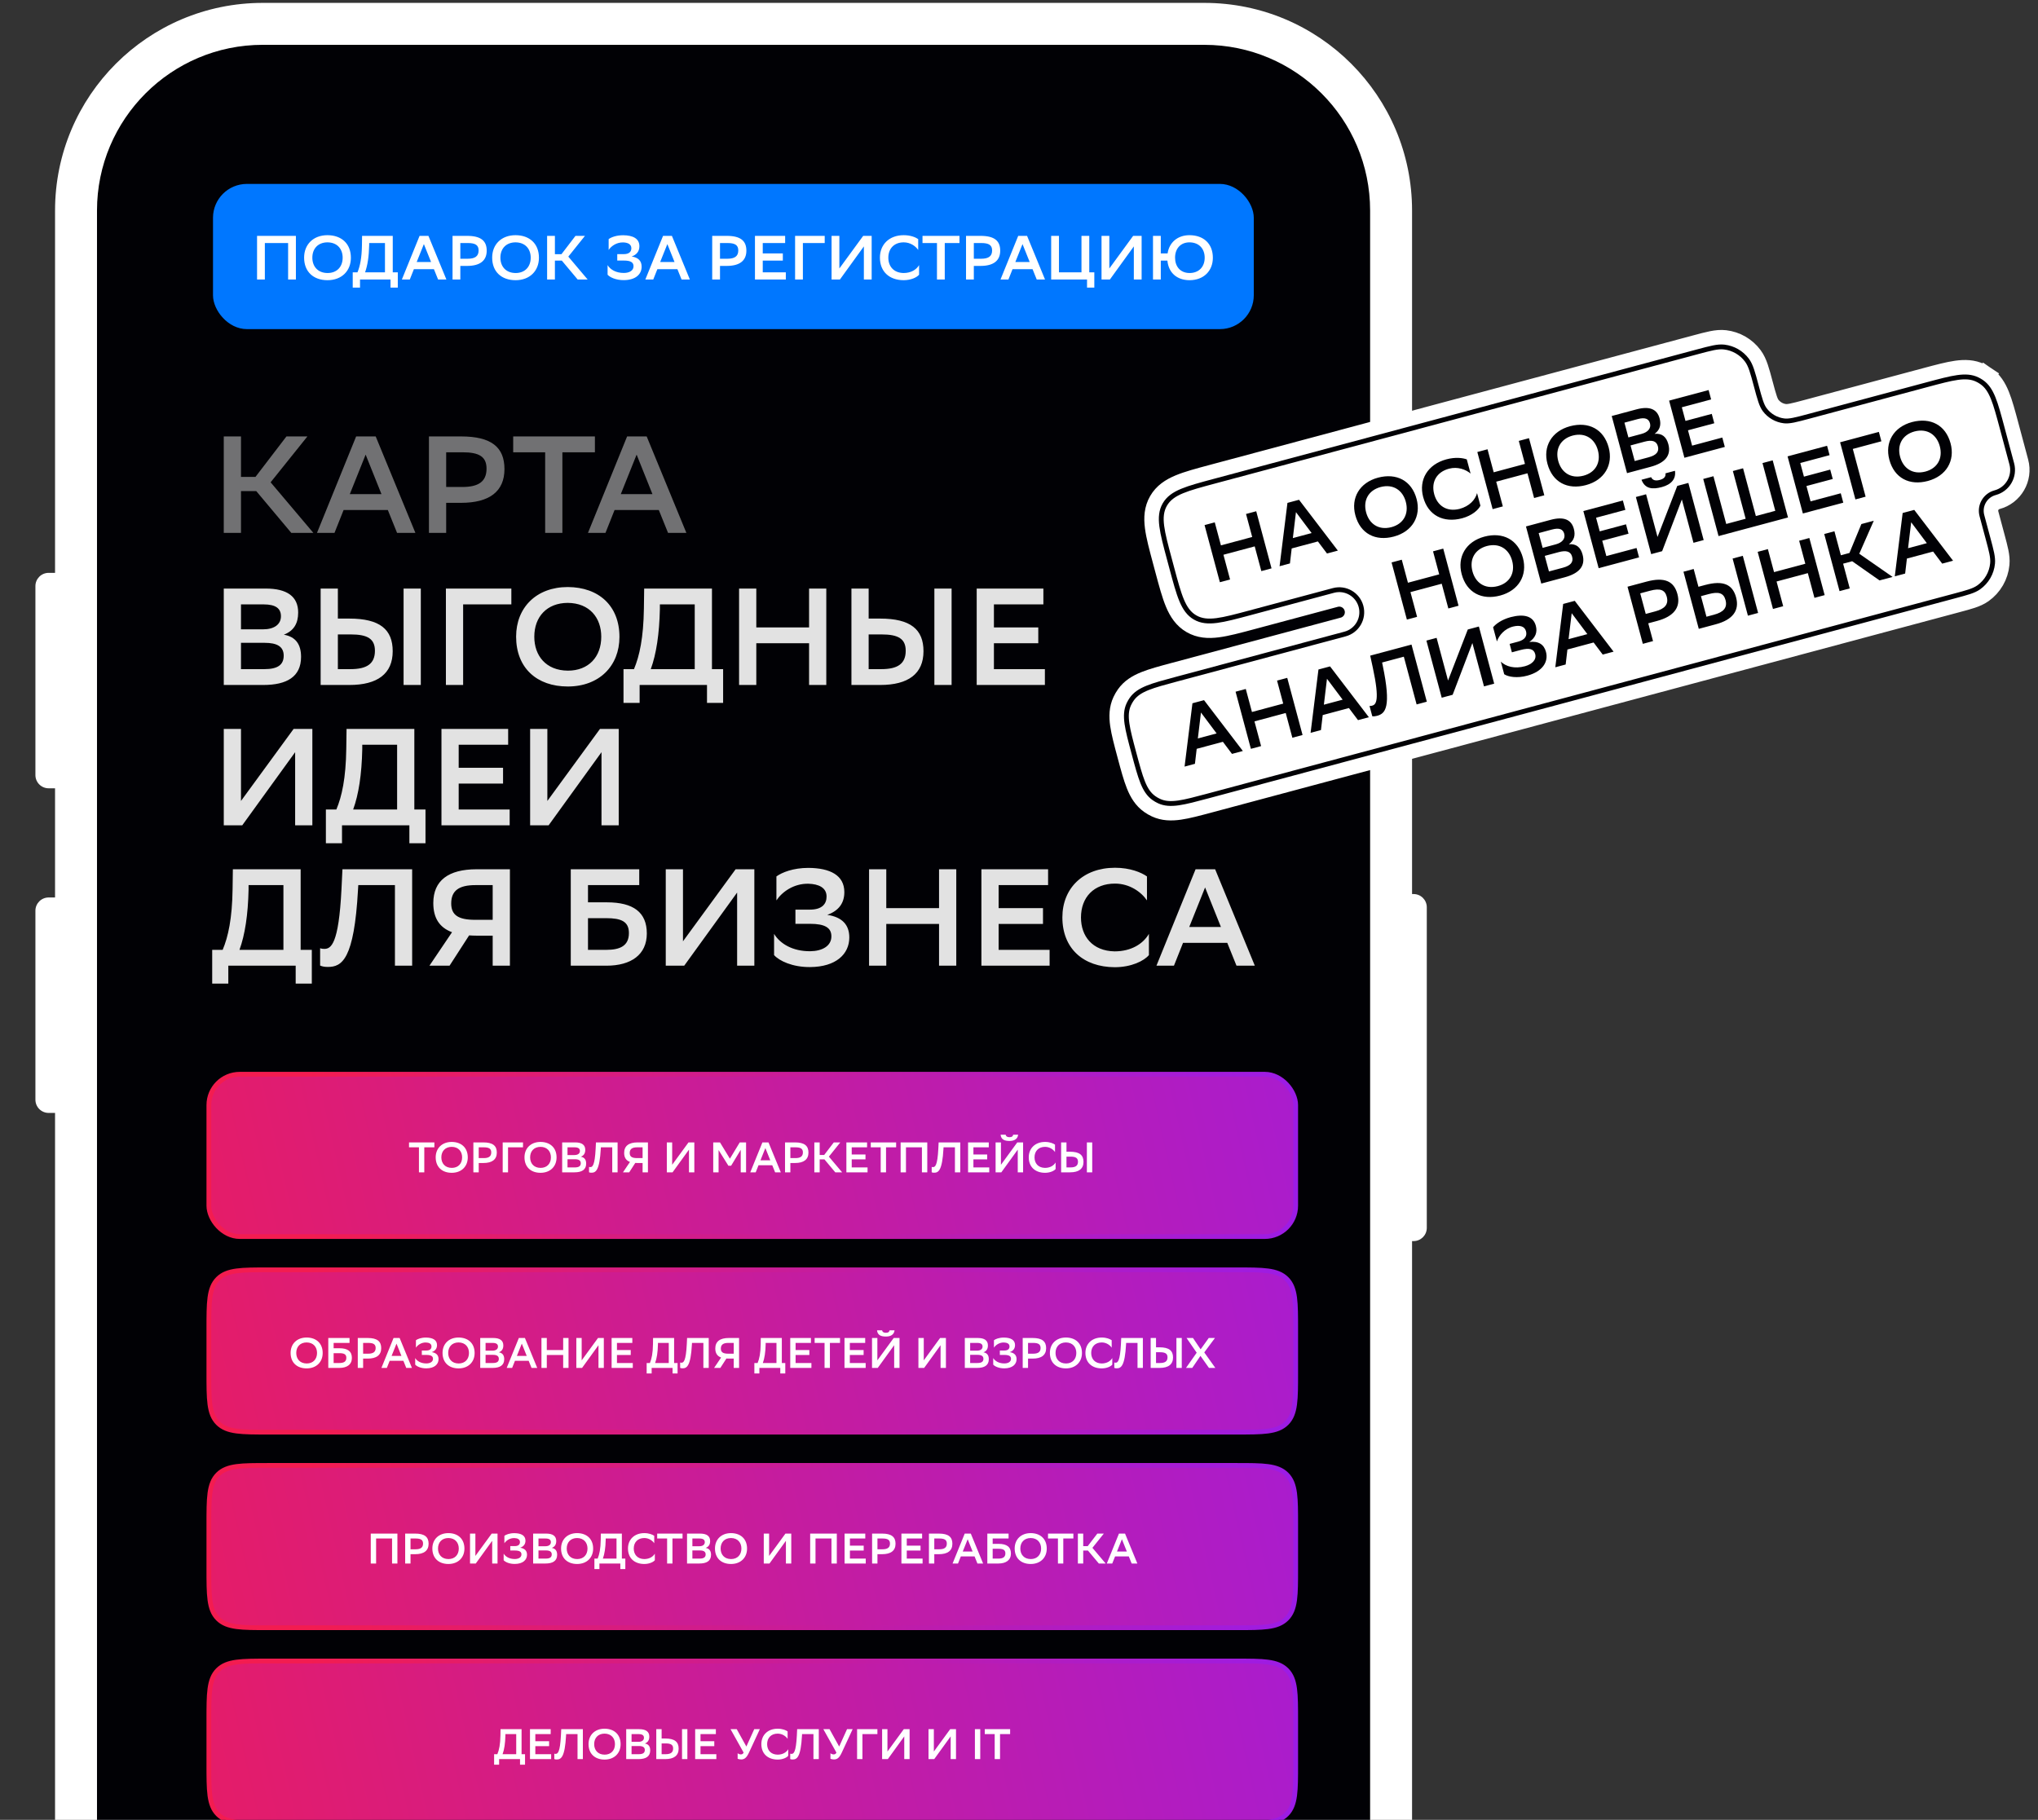 <?xml version="1.0" encoding="UTF-8"?> <svg xmlns="http://www.w3.org/2000/svg" width="421" height="376" viewBox="0 0 421 376" fill="none"><rect x="0" y="0" width="421" height="376" fill="#333333" stroke="none"/><g clip-path="url(#clip0_3129_55408)"><path d="M292.01 184.722H291.697V43.504C291.697 19.806 272.487 0.596 248.791 0.596L54.278 0.596C30.582 0.596 11.372 19.806 11.372 43.504L11.372 118.359H10.046C8.54 118.359 7.316 119.58 7.316 121.088L7.316 160.145C7.316 161.651 8.537 162.874 10.046 162.874H11.372L11.372 185.431H10.046C8.54 185.431 7.316 186.652 7.316 188.16L7.316 227.217C7.316 228.723 8.537 229.946 10.046 229.946H11.372L11.372 532.505C11.372 556.203 30.582 575.413 54.278 575.413H248.791C272.489 575.413 291.697 556.203 291.697 532.505L291.697 256.425H292.01C293.516 256.425 294.739 255.204 294.739 253.696V187.452C294.739 185.943 293.519 184.722 292.01 184.722Z" fill="white"></path><g clip-path="url(#clip1_3129_55408)"><path d="M54.278 9.263L248.791 9.263C267.69 9.263 283.032 24.605 283.032 43.504L283.032 532.505C283.032 551.402 267.69 566.746 248.791 566.746H54.278C35.379 566.746 20.037 551.404 20.037 532.505L20.037 43.502C20.037 24.605 35.379 9.261 54.278 9.261V9.263Z" fill="#010105"></path></g><path d="M54.393 141.526H46.225V121.603H54.877C59.317 121.603 61.594 123.253 61.594 126.555C61.594 128.832 60.683 130.34 58.634 131.137C61.081 131.564 62.191 133.129 62.191 135.719C62.191 139.846 59.231 141.526 54.393 141.526ZM49.782 138.252H54.621C57.353 138.252 58.605 137.37 58.605 135.463C58.605 133.556 57.182 132.816 54.678 132.816H49.782V138.252ZM49.782 130.027H54.365C56.613 130.027 58.036 129.031 58.036 127.323C58.036 125.73 56.983 124.876 54.45 124.876H49.782V130.027ZM69.794 121.603V127.807H72.156C78.475 127.807 81.122 130.056 81.122 134.553C81.122 139.192 77.991 141.526 72.185 141.526H66.237V121.603H69.794ZM83.37 141.526V121.603H86.928V141.526H83.37ZM72.47 131.08H69.794V138.252H72.413C75.743 138.252 77.45 137.171 77.45 134.467C77.45 132.019 75.97 131.08 72.47 131.08ZM105.632 121.603V124.876H95.671V141.526H92.113V121.603H105.632ZM106.616 131.536C106.616 125.53 110.8 121.29 117.289 121.29C123.693 121.318 127.962 125.16 127.962 131.593C127.962 137.598 123.778 141.839 117.289 141.839C110.885 141.839 106.616 137.996 106.616 131.536ZM110.373 131.564C110.373 135.463 112.764 138.537 117.317 138.566C121.558 138.566 124.205 135.748 124.205 131.564C124.205 127.665 121.814 124.591 117.26 124.563C112.991 124.591 110.373 127.409 110.373 131.564ZM128.801 138.252H130.964C132.102 135.549 132.928 131.792 133.013 125.73L133.07 121.603H147.073V138.252H149.378V145.225H146.048V141.526H132.131V145.225H128.801V138.252ZM136.315 125.815C136.201 131.023 135.575 135.122 134.436 138.252H143.515V124.876H136.315V125.815ZM167.135 141.526V132.902H156.234V141.526H152.676V121.603H156.234V129.629H167.135V121.603H170.692V141.526H167.135ZM179.442 121.603V127.807H181.804C188.123 127.807 190.77 130.056 190.77 134.553C190.77 139.192 187.639 141.526 181.833 141.526H175.885V121.603H179.442ZM193.018 141.526V121.603H196.576V141.526H193.018ZM182.118 131.08H179.442V138.252H182.061C185.391 138.252 187.098 137.171 187.098 134.467C187.098 132.019 185.618 131.08 182.118 131.08ZM214.483 129.629V132.902H205.319V138.252H215.849V141.526H201.761V121.603H215.536V124.876H205.319V129.629H214.483ZM49.782 150.603V165.488L60.655 150.603H64.525V170.526H60.968V155.413L50.038 170.526H46.225V150.603H49.782ZM67.32 167.252H69.483C70.622 164.549 71.447 160.792 71.532 154.73L71.589 150.603H85.592V167.252H87.897V174.225H84.568V170.526H70.65V174.225H67.32V167.252ZM74.834 154.815C74.72 160.023 74.094 164.122 72.955 167.252H82.034V153.876H74.834V154.815ZM103.918 158.629V161.902H94.753V167.252H105.284V170.526H91.196V150.603H104.971V153.876H94.753V158.629H103.918ZM113.07 150.603V165.488L123.942 150.603H127.813V170.526H124.255V155.413L113.326 170.526H109.512V150.603H113.07ZM43.834 196.252H45.997C47.136 193.549 47.961 189.792 48.046 183.73L48.103 179.603H62.106V196.252H64.412V203.225H61.081V199.526H47.164V203.225H43.834V196.252ZM51.348 183.815C51.234 189.023 50.608 193.122 49.469 196.252H58.548V182.876H51.348V183.815ZM81.583 199.526V182.876H74.013L73.956 183.815C73.159 198.302 70.626 199.782 67.723 199.782C67.097 199.782 66.556 199.696 66.129 199.497V195.911C66.413 196.025 66.727 196.053 66.983 196.053C68.349 196.053 69.971 195.199 70.54 183.73L70.74 179.603H85.141V199.526H81.583ZM101.776 199.526V193.321H98.474C97.905 193.321 97.392 193.293 96.909 193.264L92.867 199.526H88.712L93.379 192.609C90.704 191.613 89.509 189.593 89.509 186.576C89.509 181.936 92.639 179.603 98.445 179.603H105.333V199.526H101.776ZM93.209 186.661C93.209 189.08 94.689 190.048 98.161 190.048H101.776V182.876H98.218C94.888 182.876 93.209 183.957 93.209 186.661ZM117.906 199.526V179.603H132.051V182.876H121.464V186.433H125.363C130.827 186.433 133.617 188.483 133.617 192.866C133.617 197.249 130.372 199.526 125.277 199.526H117.906ZM125.249 189.706H121.464V196.252H125.249C128.095 196.252 129.917 195.427 129.917 192.78C129.917 190.389 128.323 189.706 125.249 189.706ZM141.086 179.603V194.488L151.958 179.603H155.829V199.526H152.272V184.413L141.342 199.526H137.529V179.603H141.086ZM160.389 186.035V181.083C161.527 180.257 163.832 179.318 166.992 179.318C171.46 179.347 174.42 180.826 174.42 184.327C174.42 186.661 173.196 188.198 170.891 189.023C173.965 189.479 175.445 191.073 175.445 193.691C175.445 197.135 172.684 199.782 167.333 199.81C163.718 199.839 160.958 198.529 159.905 197.334V192.951C161.129 194.972 163.718 196.566 167.39 196.537C169.809 196.509 171.745 195.484 171.745 193.463C171.745 191.699 170.435 190.873 167.333 190.873H164.316V187.942H167.305C169.866 187.942 170.748 186.718 170.748 185.238C170.748 183.388 169.098 182.648 166.992 182.591C163.975 182.534 161.555 184.27 160.389 186.035ZM193.984 199.526V190.902H183.083V199.526H179.526V179.603H183.083V187.629H193.984V179.603H197.542V199.526H193.984ZM215.456 187.629V190.902H206.291V196.252H216.822V199.526H202.734V179.603H216.509V182.876H206.291V187.629H215.456ZM237.334 192.951V197.334C236.338 198.529 233.719 199.839 230.276 199.839C223.786 199.81 219.46 195.968 219.46 189.536C219.46 183.53 223.729 179.29 230.332 179.29C233.463 179.29 235.769 180.257 236.935 181.083V186.035C235.74 184.27 233.321 182.563 230.332 182.563C225.978 182.563 223.303 185.38 223.303 189.564C223.303 193.435 225.665 196.48 230.247 196.566C233.719 196.566 236.167 194.972 237.334 192.951ZM251.018 179.603L259.215 199.526H255.429L253.523 194.801H244.387L242.508 199.526H238.894L246.976 179.603H251.018ZM245.667 191.528H252.213L248.94 183.36L245.667 191.528Z" fill="#E2E2E2"></path><path opacity="0.5" d="M49.782 101.472V110.095H46.225V90.172H49.782V98.54H52.771L59.175 90.172H63.501L55.902 99.65L64.725 110.095H60.171L52.942 101.472H49.782ZM77.61 90.172L85.807 110.095H82.022L80.115 105.371H70.979L69.1 110.095H65.486L73.569 90.172H77.61ZM72.259 102.098H78.805L75.532 93.929L72.259 102.098ZM95.242 103.891H92.168V110.095H88.611V90.172H95.242C101.532 90.172 104.208 92.421 104.208 96.918C104.208 101.557 101.077 103.891 95.242 103.891ZM95.555 93.446H92.168V100.618H95.499C98.8 100.618 100.508 99.536 100.508 96.832C100.508 94.385 99.028 93.446 95.555 93.446ZM122.892 90.172V93.446H116.175V110.095H112.617V93.446H106.014V90.172H122.892ZM133.588 90.172L141.784 110.095H137.999L136.092 105.371H126.956L125.078 110.095H121.463L129.546 90.172H133.588ZM128.237 102.098H134.783L131.51 93.929L128.237 102.098Z" fill="#E2E2E2"></path><rect x="44" y="38" width="215" height="30" rx="7" fill="#0077FF"></rect><path d="M59.516 57.75V50.214H54.711V57.75H53.1V48.733H61.126V57.75H59.516ZM62.822 53.228C62.822 50.51 64.716 48.591 67.653 48.591C70.552 48.604 72.484 50.343 72.484 53.254C72.484 55.972 70.59 57.892 67.653 57.892C64.755 57.892 62.822 56.153 62.822 53.228ZM64.523 53.241C64.523 55.006 65.605 56.397 67.666 56.41C69.585 56.41 70.784 55.135 70.784 53.241C70.784 51.476 69.701 50.085 67.64 50.072C65.708 50.085 64.523 51.361 64.523 53.241ZM72.864 56.269H73.843C74.358 55.045 74.731 53.344 74.77 50.6L74.796 48.733H81.134V56.269H82.177V59.425H80.67V57.75H74.371V59.425H72.864V56.269ZM76.264 50.639C76.213 52.996 75.93 54.852 75.414 56.269H79.524V50.214H76.264V50.639ZM88.504 48.733L92.214 57.75H90.5L89.637 55.612H85.502L84.652 57.75H83.016L86.674 48.733H88.504ZM86.082 54.13H89.045L87.563 50.433L86.082 54.13ZM96.484 54.942H95.093V57.75H93.483V48.733H96.484C99.331 48.733 100.542 49.75 100.542 51.786C100.542 53.885 99.125 54.942 96.484 54.942ZM96.626 50.214H95.093V53.46H96.6C98.094 53.46 98.867 52.971 98.867 51.747C98.867 50.639 98.198 50.214 96.626 50.214ZM101.67 53.228C101.67 50.51 103.564 48.591 106.501 48.591C109.399 48.604 111.331 50.343 111.331 53.254C111.331 55.972 109.438 57.892 106.501 57.892C103.602 57.892 101.67 56.153 101.67 53.228ZM103.37 53.241C103.37 55.006 104.452 56.397 106.514 56.41C108.433 56.41 109.631 55.135 109.631 53.241C109.631 51.476 108.549 50.085 106.488 50.072C104.555 50.085 103.37 51.361 103.37 53.241ZM114.63 53.847V57.75H113.02V48.733H114.63V52.52H115.983L118.881 48.733H120.839L117.4 53.022L121.393 57.75H119.332L116.06 53.847H114.63ZM125.732 51.644V49.402C126.247 49.029 127.29 48.604 128.72 48.604C130.743 48.617 132.082 49.286 132.082 50.871C132.082 51.927 131.528 52.623 130.485 52.996C131.876 53.203 132.546 53.924 132.546 55.109C132.546 56.668 131.297 57.866 128.875 57.879C127.239 57.892 125.989 57.299 125.513 56.758V54.774C126.066 55.689 127.239 56.41 128.901 56.397C129.996 56.385 130.871 55.921 130.871 55.006C130.871 54.207 130.279 53.834 128.875 53.834H127.509V52.507H128.862C130.021 52.507 130.421 51.953 130.421 51.283C130.421 50.446 129.673 50.111 128.72 50.085C127.355 50.059 126.26 50.845 125.732 51.644ZM138.799 48.733L142.509 57.75H140.796L139.933 55.612H135.797L134.947 57.75H133.311L136.97 48.733H138.799ZM136.377 54.13H139.34L137.859 50.433L136.377 54.13ZM150.126 54.942H148.735V57.75H147.124V48.733H150.126C152.973 48.733 154.184 49.75 154.184 51.786C154.184 53.885 152.767 54.942 150.126 54.942ZM150.268 50.214H148.735V53.46H150.242C151.736 53.46 152.509 52.971 152.509 51.747C152.509 50.639 151.839 50.214 150.268 50.214ZM161.714 52.365V53.847H157.566V56.269H162.332V57.75H155.956V48.733H162.191V50.214H157.566V52.365H161.714ZM170.365 48.733V50.214H165.856V57.75H164.246V48.733H170.365ZM173.392 48.733V55.47L178.313 48.733H180.065V57.75H178.454V50.91L173.508 57.75H171.782V48.733H173.392ZM189.858 54.774V56.758C189.407 57.299 188.222 57.892 186.663 57.892C183.726 57.879 181.768 56.14 181.768 53.228C181.768 50.51 183.7 48.591 186.689 48.591C188.106 48.591 189.149 49.029 189.677 49.402V51.644C189.136 50.845 188.041 50.072 186.689 50.072C184.718 50.072 183.507 51.348 183.507 53.241C183.507 54.993 184.576 56.372 186.65 56.41C188.222 56.41 189.329 55.689 189.858 54.774ZM198.205 48.733V50.214H195.164V57.75H193.554V50.214H190.566V48.733H198.205ZM202.56 54.942H201.169V57.75H199.558V48.733H202.56C205.407 48.733 206.618 49.75 206.618 51.786C206.618 53.885 205.201 54.942 202.56 54.942ZM202.702 50.214H201.169V53.46H202.676C204.17 53.46 204.943 52.971 204.943 51.747C204.943 50.639 204.273 50.214 202.702 50.214ZM212.166 48.733L215.876 57.75H214.163L213.3 55.612H209.165L208.315 57.75H206.679L210.337 48.733H212.166ZM209.745 54.13H212.707L211.226 50.433L209.745 54.13ZM217.146 57.75V48.733H218.756V56.269H223.406V48.733H225.016V56.269H226.06V59.425H224.553V57.75H217.146ZM229.16 48.733V55.47L234.08 48.733H235.832V57.75H234.222V50.91L229.275 57.75H227.549V48.733H229.16ZM239.79 53.847V57.75H238.18V48.733H239.79V52.365H241.194C241.529 50.111 243.242 48.591 245.728 48.591C248.627 48.604 250.546 50.343 250.546 53.254C250.546 55.972 248.653 57.892 245.716 57.892C243.152 57.879 241.4 56.385 241.155 53.847H239.79ZM248.859 53.241C248.859 51.476 247.777 50.085 245.703 50.072C243.873 50.085 242.74 51.361 242.74 53.241C242.74 55.006 243.757 56.385 245.716 56.41C247.661 56.41 248.859 55.135 248.859 53.241Z" fill="white"></path><rect x="43.144" y="221.95" width="224.513" height="33.54" rx="6.381" fill="url(#paint0_linear_3129_55408)"></rect><rect x="43.144" y="221.95" width="224.513" height="33.54" rx="6.381" stroke="url(#paint1_linear_3129_55408)" stroke-width="0.982"></rect><path d="M89.733 236.036V237.052H87.648V242.221H86.543V237.052H84.494V236.036H89.733ZM90.004 239.12C90.004 237.256 91.302 235.939 93.317 235.939C95.305 235.948 96.63 237.141 96.63 239.137C96.63 241.001 95.331 242.318 93.317 242.318C91.329 242.318 90.004 241.125 90.004 239.12ZM91.17 239.128C91.17 240.339 91.912 241.293 93.326 241.302C94.642 241.302 95.464 240.427 95.464 239.128C95.464 237.918 94.722 236.964 93.308 236.955C91.983 236.964 91.17 237.839 91.17 239.128ZM99.846 240.295H98.892V242.221H97.787V236.036H99.846C101.798 236.036 102.629 236.734 102.629 238.13C102.629 239.57 101.657 240.295 99.846 240.295ZM99.943 237.052H98.892V239.279H99.925C100.95 239.279 101.48 238.943 101.48 238.104C101.48 237.344 101.021 237.052 99.943 237.052ZM108.04 236.036V237.052H104.948V242.221H103.844V236.036H108.04ZM108.346 239.12C108.346 237.256 109.645 235.939 111.659 235.939C113.647 235.948 114.972 237.141 114.972 239.137C114.972 241.001 113.673 242.318 111.659 242.318C109.671 242.318 108.346 241.125 108.346 239.12ZM109.512 239.128C109.512 240.339 110.254 241.293 111.668 241.302C112.984 241.302 113.806 240.427 113.806 239.128C113.806 237.918 113.064 236.964 111.65 236.955C110.325 236.964 109.512 237.839 109.512 239.128ZM118.665 242.221H116.13V236.036H118.815C120.194 236.036 120.9 236.549 120.9 237.574C120.9 238.28 120.618 238.749 119.981 238.996C120.741 239.128 121.086 239.614 121.086 240.418C121.086 241.699 120.167 242.221 118.665 242.221ZM117.234 241.205H118.736C119.584 241.205 119.973 240.931 119.973 240.339C119.973 239.747 119.531 239.517 118.753 239.517H117.234V241.205ZM117.234 238.651H118.656C119.354 238.651 119.796 238.342 119.796 237.812C119.796 237.317 119.469 237.052 118.683 237.052H117.234V238.651ZM126.475 242.221V237.052H124.125L124.108 237.344C123.86 241.841 123.074 242.3 122.173 242.3C121.979 242.3 121.811 242.274 121.678 242.212V241.099C121.767 241.134 121.864 241.143 121.943 241.143C122.367 241.143 122.871 240.878 123.048 237.317L123.109 236.036H127.58V242.221H126.475ZM132.743 242.221V240.295H131.718C131.542 240.295 131.383 240.286 131.232 240.277L129.978 242.221H128.688L130.137 240.074C129.306 239.765 128.935 239.137 128.935 238.201C128.935 236.761 129.907 236.036 131.709 236.036H133.847V242.221H132.743ZM130.084 238.227C130.084 238.978 130.543 239.279 131.621 239.279H132.743V237.052H131.639C130.605 237.052 130.084 237.388 130.084 238.227ZM138.854 236.036V240.657L142.229 236.036H143.431V242.221H142.326V237.529L138.934 242.221H137.75V236.036H138.854ZM153.016 242.221V237.574L151.028 240.86H150.472L148.44 237.618V242.221H147.335V236.036H148.731L150.781 239.402L152.813 236.036H154.12V242.221H153.016ZM158.751 236.036L161.296 242.221H160.121L159.529 240.754H156.693L156.11 242.221H154.988L157.497 236.036H158.751ZM157.09 239.738H159.122L158.106 237.203L157.09 239.738ZM164.224 240.295H163.27V242.221H162.166V236.036H164.224C166.177 236.036 167.007 236.734 167.007 238.13C167.007 239.57 166.035 240.295 164.224 240.295ZM164.322 237.052H163.27V239.279H164.304C165.329 239.279 165.859 238.943 165.859 238.104C165.859 237.344 165.399 237.052 164.322 237.052ZM169.327 239.544V242.221H168.222V236.036H169.327V238.634H170.254L172.242 236.036H173.585L171.226 238.978L173.965 242.221H172.551L170.307 239.544H169.327ZM178.789 238.528V239.544H175.944V241.205H179.213V242.221H174.84V236.036H179.116V237.052H175.944V238.528H178.789ZM185.118 236.036V237.052H183.033V242.221H181.929V237.052H179.88V236.036H185.118ZM190.446 242.221V237.052H187.151V242.221H186.047V236.036H191.551V242.221H190.446ZM197.264 242.221V237.052H194.914L194.896 237.344C194.649 241.841 193.863 242.3 192.962 242.3C192.767 242.3 192.599 242.274 192.467 242.212V241.099C192.555 241.134 192.652 241.143 192.732 241.143C193.156 241.143 193.659 240.878 193.836 237.317L193.898 236.036H198.368V242.221H197.264ZM203.929 238.528V239.544H201.085V241.205H204.353V242.221H199.98V236.036H204.256V237.052H201.085V238.528H203.929ZM206.77 236.036V240.657L210.145 236.036H211.346V242.221H210.242V237.529L206.85 242.221H205.666V236.036H206.77ZM209.297 234.446H210.322C210.224 235.312 209.562 235.736 208.555 235.736C207.565 235.736 206.805 235.489 206.699 234.446H207.742C207.795 234.764 208.033 234.959 208.537 234.959C209.058 234.959 209.253 234.755 209.297 234.446ZM218.062 240.18V241.54C217.753 241.911 216.94 242.318 215.871 242.318C213.857 242.309 212.514 241.116 212.514 239.12C212.514 237.256 213.839 235.939 215.889 235.939C216.861 235.939 217.576 236.24 217.939 236.496V238.033C217.568 237.485 216.817 236.955 215.889 236.955C214.537 236.955 213.707 237.83 213.707 239.128C213.707 240.33 214.44 241.275 215.863 241.302C216.94 241.302 217.7 240.807 218.062 240.18ZM220.307 236.036V237.962H221.04C223.001 237.962 223.823 238.66 223.823 240.056C223.823 241.496 222.851 242.221 221.049 242.221H219.202V236.036H220.307ZM224.521 242.221V236.036H225.625V242.221H224.521ZM221.137 238.978H220.307V241.205H221.119C222.153 241.205 222.683 240.869 222.683 240.03C222.683 239.27 222.224 238.978 221.137 238.978Z" fill="white"></path><path d="M45.013 264.231C44.044 265.2 43.587 266.446 43.364 268.104C43.144 269.741 43.144 271.85 43.144 274.594L43.144 274.632V283.632L43.144 283.671C43.144 286.415 43.144 288.524 43.364 290.16C43.587 291.819 44.044 293.065 45.013 294.034C45.982 295.003 47.228 295.46 48.886 295.683C50.523 295.903 52.632 295.903 55.376 295.903H55.414H255.387H255.426C258.17 295.903 260.279 295.903 261.915 295.683C263.573 295.46 264.82 295.003 265.789 294.034C266.758 293.065 267.214 291.819 267.437 290.16C267.657 288.524 267.657 286.415 267.657 283.671V283.632V274.632V274.594C267.657 271.85 267.657 269.741 267.437 268.104C267.214 266.446 266.758 265.2 265.789 264.231C264.82 263.262 263.573 262.805 261.915 262.582C260.279 262.362 258.17 262.362 255.426 262.362L255.387 262.362H55.414L55.376 262.362C52.632 262.362 50.523 262.362 48.886 262.582C47.228 262.805 45.982 263.262 45.013 264.231Z" fill="url(#paint2_linear_3129_55408)"></path><path d="M45.013 264.231C44.044 265.2 43.587 266.446 43.364 268.104C43.144 269.741 43.144 271.85 43.144 274.594L43.144 274.632V283.632L43.144 283.671C43.144 286.415 43.144 288.524 43.364 290.16C43.587 291.819 44.044 293.065 45.013 294.034C45.982 295.003 47.228 295.46 48.886 295.683C50.523 295.903 52.632 295.903 55.376 295.903H55.414H255.387H255.426C258.17 295.903 260.279 295.903 261.915 295.683C263.573 295.46 264.82 295.003 265.789 294.034C266.758 293.065 267.214 291.819 267.437 290.16C267.657 288.524 267.657 286.415 267.657 283.671V283.632V274.632V274.594C267.657 271.85 267.657 269.741 267.437 268.104C267.214 266.446 266.758 265.2 265.789 264.231C264.82 263.262 263.573 262.805 261.915 262.582C260.279 262.362 258.17 262.362 255.426 262.362L255.387 262.362H55.414L55.376 262.362C52.632 262.362 50.523 262.362 48.886 262.582C47.228 262.805 45.982 263.262 45.013 264.231Z" stroke="url(#paint3_linear_3129_55408)" stroke-width="0.982"></path><path d="M60.032 279.531C60.032 277.667 61.331 276.351 63.345 276.351C65.333 276.36 66.658 277.552 66.658 279.549C66.658 281.413 65.359 282.73 63.345 282.73C61.357 282.73 60.032 281.537 60.032 279.531ZM61.198 279.54C61.198 280.751 61.94 281.705 63.354 281.714C64.67 281.714 65.492 280.839 65.492 279.54C65.492 278.33 64.749 277.376 63.336 277.367C62.011 277.376 61.198 278.25 61.198 279.54ZM67.816 282.632V276.448H72.206V277.464H68.92V278.568H70.13C71.826 278.568 72.692 279.205 72.692 280.565C72.692 281.926 71.685 282.632 70.104 282.632H67.816ZM70.095 279.584H68.92V281.616H70.095C70.978 281.616 71.544 281.36 71.544 280.539C71.544 279.796 71.049 279.584 70.095 279.584ZM75.965 280.706H75.011V282.632H73.907V276.448H75.965C77.918 276.448 78.748 277.146 78.748 278.542C78.748 279.982 77.776 280.706 75.965 280.706ZM76.062 277.464H75.011V279.69H76.045C77.069 279.69 77.6 279.355 77.6 278.515C77.6 277.756 77.14 277.464 76.062 277.464ZM82.553 276.448L85.097 282.632H83.922L83.331 281.166H80.495L79.912 282.632H78.79L81.299 276.448H82.553ZM80.892 280.15H82.924L81.908 277.614L80.892 280.15ZM85.92 278.445V276.908C86.274 276.651 86.989 276.36 87.97 276.36C89.357 276.369 90.276 276.828 90.276 277.915C90.276 278.639 89.896 279.116 89.18 279.372C90.134 279.514 90.594 280.008 90.594 280.821C90.594 281.89 89.737 282.712 88.076 282.721C86.954 282.73 86.097 282.323 85.77 281.952V280.592C86.15 281.219 86.954 281.714 88.094 281.705C88.844 281.696 89.445 281.378 89.445 280.751C89.445 280.203 89.039 279.947 88.076 279.947H87.139V279.037H88.067C88.862 279.037 89.136 278.657 89.136 278.197C89.136 277.623 88.624 277.393 87.97 277.376C87.033 277.358 86.282 277.897 85.92 278.445ZM91.419 279.531C91.419 277.667 92.717 276.351 94.732 276.351C96.719 276.36 98.045 277.552 98.045 279.549C98.045 281.413 96.746 282.73 94.732 282.73C92.744 282.73 91.419 281.537 91.419 279.531ZM92.585 279.54C92.585 280.751 93.327 281.705 94.74 281.714C96.057 281.714 96.879 280.839 96.879 279.54C96.879 278.33 96.136 277.376 94.723 277.367C93.398 277.376 92.585 278.25 92.585 279.54ZM101.738 282.632H99.202V276.448H101.888C103.266 276.448 103.973 276.961 103.973 277.985C103.973 278.692 103.69 279.16 103.054 279.408C103.814 279.54 104.159 280.026 104.159 280.83C104.159 282.111 103.24 282.632 101.738 282.632ZM100.307 281.616H101.809C102.657 281.616 103.045 281.343 103.045 280.751C103.045 280.159 102.604 279.929 101.826 279.929H100.307V281.616ZM100.307 279.063H101.729C102.427 279.063 102.869 278.754 102.869 278.224C102.869 277.729 102.542 277.464 101.756 277.464H100.307V279.063ZM108.436 276.448L110.98 282.632H109.805L109.213 281.166H106.377L105.794 282.632H104.672L107.181 276.448H108.436ZM106.775 280.15H108.807L107.791 277.614L106.775 280.15ZM116.338 282.632V279.955H112.955V282.632H111.85V276.448H112.955V278.94H116.338V276.448H117.443V282.632H116.338ZM120.159 276.448V281.069L123.533 276.448H124.735V282.632H123.631V277.941L120.238 282.632H119.054V276.448H120.159ZM130.294 278.94V279.955H127.449V281.616H130.718V282.632H126.345V276.448H130.62V277.464H127.449V278.94H130.294ZM133.583 281.616H134.254C134.608 280.777 134.864 279.611 134.89 277.729L134.908 276.448H139.255V281.616H139.97V283.781H138.937V282.632H134.617V283.781H133.583V281.616ZM135.915 277.756C135.88 279.372 135.686 280.645 135.332 281.616H138.15V277.464H135.915V277.756ZM145.301 282.632V277.464H142.951L142.933 277.756C142.686 282.252 141.899 282.712 140.998 282.712C140.804 282.712 140.636 282.685 140.503 282.624V281.51C140.592 281.546 140.689 281.555 140.768 281.555C141.192 281.555 141.696 281.29 141.873 277.729L141.935 276.448H146.405V282.632H145.301ZM151.568 282.632V280.706H150.544C150.367 280.706 150.208 280.698 150.058 280.689L148.803 282.632H147.513L148.962 280.486C148.132 280.176 147.761 279.549 147.761 278.613C147.761 277.173 148.732 276.448 150.535 276.448H152.673V282.632H151.568ZM148.909 278.639C148.909 279.39 149.369 279.69 150.446 279.69H151.568V277.464H150.464C149.43 277.464 148.909 277.8 148.909 278.639ZM155.833 281.616H156.505C156.858 280.777 157.114 279.611 157.141 277.729L157.158 276.448H161.505V281.616H162.221V283.781H161.187V282.632H156.867V283.781H155.833V281.616ZM158.166 277.756C158.13 279.372 157.936 280.645 157.582 281.616H160.401V277.464H158.166V277.756ZM167.193 278.94V279.955H164.349V281.616H167.617V282.632H163.244V276.448H167.52V277.464H164.349V278.94H167.193ZM173.523 276.448V277.464H171.438V282.632H170.334V277.464H168.284V276.448H173.523ZM178.401 278.94V279.955H175.556V281.616H178.825V282.632H174.451V276.448H178.727V277.464H175.556V278.94H178.401ZM181.241 276.448V281.069L184.616 276.448H185.818V282.632H184.713V277.941L181.321 282.632H180.137V276.448H181.241ZM183.768 274.858H184.793C184.696 275.724 184.033 276.148 183.026 276.148C182.036 276.148 181.277 275.9 181.171 274.858H182.213C182.266 275.176 182.505 275.37 183.008 275.37C183.529 275.37 183.724 275.167 183.768 274.858ZM190.826 276.448V281.069L194.201 276.448H195.403V282.632H194.298V277.941L190.906 282.632H189.722V276.448H190.826ZM201.843 282.632H199.307V276.448H201.993C203.371 276.448 204.078 276.961 204.078 277.985C204.078 278.692 203.795 279.16 203.159 279.408C203.919 279.54 204.264 280.026 204.264 280.83C204.264 282.111 203.345 282.632 201.843 282.632ZM200.412 281.616H201.914C202.762 281.616 203.15 281.343 203.15 280.751C203.15 280.159 202.709 279.929 201.931 279.929H200.412V281.616ZM200.412 279.063H201.834C202.532 279.063 202.974 278.754 202.974 278.224C202.974 277.729 202.647 277.464 201.861 277.464H200.412V279.063ZM205.325 278.445V276.908C205.678 276.651 206.394 276.36 207.374 276.36C208.761 276.369 209.68 276.828 209.68 277.915C209.68 278.639 209.3 279.116 208.585 279.372C209.539 279.514 209.998 280.008 209.998 280.821C209.998 281.89 209.141 282.712 207.48 282.721C206.358 282.73 205.501 282.323 205.175 281.952V280.592C205.554 281.219 206.358 281.714 207.498 281.705C208.249 281.696 208.85 281.378 208.85 280.751C208.85 280.203 208.443 279.947 207.48 279.947H206.544V279.037H207.472C208.267 279.037 208.541 278.657 208.541 278.197C208.541 277.623 208.028 277.393 207.374 277.376C206.438 277.358 205.687 277.897 205.325 278.445ZM213.323 280.706H212.369V282.632H211.265V276.448H213.323C215.276 276.448 216.106 277.146 216.106 278.542C216.106 279.982 215.135 280.706 213.323 280.706ZM213.421 277.464H212.369V279.69H213.403C214.428 279.69 214.958 279.355 214.958 278.515C214.958 277.756 214.498 277.464 213.421 277.464ZM216.88 279.531C216.88 277.667 218.178 276.351 220.193 276.351C222.181 276.36 223.506 277.552 223.506 279.549C223.506 281.413 222.207 282.73 220.193 282.73C218.205 282.73 216.88 281.537 216.88 279.531ZM218.046 279.54C218.046 280.751 218.788 281.705 220.202 281.714C221.518 281.714 222.34 280.839 222.34 279.54C222.34 278.33 221.597 277.376 220.184 277.367C218.859 277.376 218.046 278.25 218.046 279.54ZM229.77 280.592V281.952C229.461 282.323 228.648 282.73 227.579 282.73C225.565 282.721 224.222 281.528 224.222 279.531C224.222 277.667 225.547 276.351 227.597 276.351C228.568 276.351 229.284 276.651 229.646 276.908V278.445C229.275 277.897 228.524 277.367 227.597 277.367C226.245 277.367 225.414 278.242 225.414 279.54C225.414 280.742 226.148 281.687 227.57 281.714C228.648 281.714 229.408 281.219 229.77 280.592ZM234.983 282.632V277.464H232.633L232.616 277.756C232.368 282.252 231.582 282.712 230.681 282.712C230.487 282.712 230.319 282.685 230.186 282.624V281.51C230.275 281.546 230.372 281.555 230.451 281.555C230.875 281.555 231.379 281.29 231.556 277.729L231.617 276.448H236.088V282.632H234.983ZM238.804 276.448V278.374H239.537C241.499 278.374 242.32 279.072 242.32 280.468C242.32 281.908 241.348 282.632 239.546 282.632H237.7V276.448H238.804ZM243.018 282.632V276.448H244.122V282.632H243.018ZM239.634 279.39H238.804V281.616H239.617C240.65 281.616 241.18 281.281 241.18 280.441C241.18 279.682 240.721 279.39 239.634 279.39ZM244.999 282.632L247.207 279.487L245.113 276.448H246.439L248.02 278.789L249.699 276.448H250.98L248.771 279.425L251.059 282.632H249.743L247.985 280.141L246.288 282.632H244.999Z" fill="white"></path><path d="M45.013 304.643C44.044 305.612 43.587 306.858 43.364 308.516C43.144 310.153 43.144 312.262 43.144 315.005L43.144 315.044V324.044L43.144 324.083C43.144 326.826 43.144 328.936 43.364 330.572C43.587 332.23 44.044 333.477 45.013 334.445C45.982 335.414 47.228 335.871 48.886 336.094C50.523 336.314 52.632 336.314 55.376 336.314H55.414H255.387H255.426C258.17 336.314 260.279 336.314 261.915 336.094C263.573 335.871 264.82 335.414 265.789 334.445C266.758 333.477 267.214 332.23 267.437 330.572C267.657 328.936 267.657 326.826 267.657 324.083V324.044V315.044V315.006C267.657 312.262 267.657 310.153 267.437 308.516C267.214 306.858 266.758 305.612 265.789 304.643C264.82 303.674 263.573 303.217 261.915 302.994C260.279 302.774 258.17 302.774 255.426 302.774L255.387 302.774H55.414L55.376 302.774C52.632 302.774 50.523 302.774 48.886 302.994C47.228 303.217 45.982 303.674 45.013 304.643Z" fill="url(#paint4_linear_3129_55408)"></path><path d="M45.013 304.643C44.044 305.612 43.587 306.858 43.364 308.516C43.144 310.153 43.144 312.262 43.144 315.005L43.144 315.044V324.044L43.144 324.083C43.144 326.826 43.144 328.936 43.364 330.572C43.587 332.23 44.044 333.477 45.013 334.445C45.982 335.414 47.228 335.871 48.886 336.094C50.523 336.314 52.632 336.314 55.376 336.314H55.414H255.387H255.426C258.17 336.314 260.279 336.314 261.915 336.094C263.573 335.871 264.82 335.414 265.789 334.445C266.758 333.477 267.214 332.23 267.437 330.572C267.657 328.936 267.657 326.826 267.657 324.083V324.044V315.044V315.006C267.657 312.262 267.657 310.153 267.437 308.516C267.214 306.858 266.758 305.612 265.789 304.643C264.82 303.674 263.573 303.217 261.915 302.994C260.279 302.774 258.17 302.774 255.426 302.774L255.387 302.774H55.414L55.376 302.774C52.632 302.774 50.523 302.774 48.886 302.994C47.228 303.217 45.982 303.674 45.013 304.643Z" stroke="url(#paint5_linear_3129_55408)" stroke-width="0.982"></path><path d="M80.989 323.044V317.876H77.694V323.044H76.59V316.86H82.094V323.044H80.989ZM85.757 321.118H84.803V323.044H83.699V316.86H85.757C87.71 316.86 88.54 317.558 88.54 318.954C88.54 320.394 87.568 321.118 85.757 321.118ZM85.855 317.876H84.803V320.102H85.837C86.862 320.102 87.392 319.766 87.392 318.927C87.392 318.167 86.932 317.876 85.855 317.876ZM89.314 319.943C89.314 318.079 90.612 316.763 92.627 316.763C94.614 316.772 95.939 317.964 95.939 319.961C95.939 321.825 94.641 323.141 92.627 323.141C90.639 323.141 89.314 321.949 89.314 319.943ZM90.48 319.952C90.48 321.162 91.222 322.116 92.635 322.125C93.952 322.125 94.773 321.251 94.773 319.952C94.773 318.742 94.031 317.788 92.618 317.779C91.293 317.788 90.48 318.662 90.48 319.952ZM98.202 316.86V321.48L101.576 316.86H102.778V323.044H101.674V318.353L98.281 323.044H97.097V316.86H98.202ZM104.193 318.857V317.319C104.547 317.063 105.262 316.772 106.243 316.772C107.63 316.78 108.549 317.24 108.549 318.326C108.549 319.051 108.169 319.528 107.453 319.784C108.407 319.925 108.867 320.42 108.867 321.233C108.867 322.302 108.01 323.124 106.349 323.132C105.227 323.141 104.37 322.735 104.043 322.364V321.003C104.423 321.631 105.227 322.125 106.367 322.116C107.117 322.108 107.718 321.79 107.718 321.162C107.718 320.615 107.312 320.358 106.349 320.358H105.412V319.448H106.34C107.135 319.448 107.409 319.069 107.409 318.609C107.409 318.035 106.897 317.805 106.243 317.788C105.306 317.77 104.555 318.309 104.193 318.857ZM112.669 323.044H110.133V316.86H112.819C114.197 316.86 114.904 317.372 114.904 318.397C114.904 319.104 114.621 319.572 113.985 319.819C114.745 319.952 115.09 320.438 115.09 321.242C115.09 322.523 114.171 323.044 112.669 323.044ZM111.238 322.028H112.74C113.588 322.028 113.977 321.754 113.977 321.162C113.977 320.57 113.535 320.341 112.757 320.341H111.238V322.028ZM111.238 319.475H112.66C113.358 319.475 113.8 319.166 113.8 318.636C113.8 318.141 113.473 317.876 112.687 317.876H111.238V319.475ZM115.904 319.943C115.904 318.079 117.202 316.763 119.217 316.763C121.204 316.772 122.529 317.964 122.529 319.961C122.529 321.825 121.231 323.141 119.217 323.141C117.229 323.141 115.904 321.949 115.904 319.943ZM117.07 319.952C117.07 321.162 117.812 322.116 119.225 322.125C120.542 322.125 121.363 321.251 121.363 319.952C121.363 318.742 120.621 317.788 119.208 317.779C117.883 317.788 117.07 318.662 117.07 319.952ZM122.79 322.028H123.461C123.815 321.189 124.071 320.023 124.097 318.141L124.115 316.86H128.462V322.028H129.177V324.193H128.144V323.044H123.824V324.193H122.79V322.028ZM125.122 318.167C125.087 319.784 124.893 321.056 124.539 322.028H127.357V317.876H125.122V318.167ZM135.273 321.003V322.364C134.964 322.735 134.151 323.141 133.082 323.141C131.068 323.132 129.725 321.94 129.725 319.943C129.725 318.079 131.05 316.763 133.1 316.763C134.071 316.763 134.787 317.063 135.149 317.319V318.857C134.778 318.309 134.027 317.779 133.1 317.779C131.748 317.779 130.917 318.653 130.917 319.952C130.917 321.154 131.651 322.099 133.073 322.125C134.151 322.125 134.911 321.631 135.273 321.003ZM140.997 316.86V317.876H138.912V323.044H137.808V317.876H135.758V316.86H140.997ZM144.461 323.044H141.926V316.86H144.612C145.99 316.86 146.696 317.372 146.696 318.397C146.696 319.104 146.414 319.572 145.778 319.819C146.537 319.952 146.882 320.438 146.882 321.242C146.882 322.523 145.963 323.044 144.461 323.044ZM143.03 322.028H144.532C145.38 322.028 145.769 321.754 145.769 321.162C145.769 320.57 145.327 320.341 144.55 320.341H143.03V322.028ZM143.03 319.475H144.453C145.15 319.475 145.592 319.166 145.592 318.636C145.592 318.141 145.265 317.876 144.479 317.876H143.03V319.475ZM147.696 319.943C147.696 318.079 148.995 316.763 151.009 316.763C152.997 316.772 154.322 317.964 154.322 319.961C154.322 321.825 153.023 323.141 151.009 323.141C149.021 323.141 147.696 321.949 147.696 319.943ZM148.862 319.952C148.862 321.162 149.604 322.116 151.018 322.125C152.334 322.125 153.156 321.251 153.156 319.952C153.156 318.742 152.414 317.788 151 317.779C149.675 317.788 148.862 318.662 148.862 319.952ZM158.879 316.86V321.48L162.254 316.86H163.455V323.044H162.351V318.353L158.958 323.044H157.775V316.86H158.879ZM171.759 323.044V317.876H168.464V323.044H167.36V316.86H172.864V323.044H171.759ZM178.418 319.351V320.367H175.573V322.028H178.842V323.044H174.469V316.86H178.745V317.876H175.573V319.351H178.418ZM182.213 321.118H181.259V323.044H180.154V316.86H182.213C184.165 316.86 184.996 317.558 184.996 318.954C184.996 320.394 184.024 321.118 182.213 321.118ZM182.31 317.876H181.259V320.102H182.292C183.317 320.102 183.847 319.766 183.847 318.927C183.847 318.167 183.388 317.876 182.31 317.876ZM190.16 319.351V320.367H187.315V322.028H190.584V323.044H186.211V316.86H190.487V317.876H187.315V319.351H190.16ZM193.955 321.118H193.001V323.044H191.896V316.86H193.955C195.907 316.86 196.738 317.558 196.738 318.954C196.738 320.394 195.766 321.118 193.955 321.118ZM194.052 317.876H193.001V320.102H194.034C195.059 320.102 195.589 319.766 195.589 318.927C195.589 318.167 195.13 317.876 194.052 317.876ZM200.543 316.86L203.087 323.044H201.912L201.32 321.578H198.484L197.901 323.044H196.779L199.288 316.86H200.543ZM198.882 320.562H200.914L199.898 318.026L198.882 320.562ZM203.958 323.044V316.86H208.348V317.876H205.062V318.98H206.272C207.968 318.98 208.834 319.616 208.834 320.977C208.834 322.337 207.827 323.044 206.246 323.044H203.958ZM206.237 319.996H205.062V322.028H206.237C207.12 322.028 207.686 321.772 207.686 320.95C207.686 320.208 207.191 319.996 206.237 319.996ZM209.607 319.943C209.607 318.079 210.905 316.763 212.92 316.763C214.908 316.772 216.233 317.964 216.233 319.961C216.233 321.825 214.934 323.141 212.92 323.141C210.932 323.141 209.607 321.949 209.607 319.943ZM210.773 319.952C210.773 321.162 211.515 322.116 212.929 322.125C214.245 322.125 215.067 321.251 215.067 319.952C215.067 318.742 214.324 317.788 212.911 317.779C211.586 317.788 210.773 318.662 210.773 319.952ZM221.733 316.86V317.876H219.649V323.044H218.544V317.876H216.495V316.86H221.733ZM223.766 320.367V323.044H222.662V316.86H223.766V319.457H224.694L226.682 316.86H228.025L225.666 319.802L228.404 323.044H226.991L224.747 320.367H223.766ZM232.404 316.86L234.949 323.044H233.774L233.182 321.578H230.346L229.763 323.044H228.641L231.15 316.86H232.404ZM230.743 320.562H232.775L231.759 318.026L230.743 320.562Z" fill="white"></path><path d="M45.013 345.054C44.044 346.023 43.587 347.27 43.364 348.928C43.144 350.564 43.144 352.673 43.144 355.417L43.144 355.456V364.456L43.144 364.495C43.144 367.238 43.144 369.347 43.364 370.984C43.587 372.642 44.044 373.888 45.013 374.857C45.982 375.826 47.228 376.283 48.886 376.506C50.523 376.726 52.632 376.726 55.376 376.726H55.414H255.387H255.426C258.17 376.726 260.279 376.726 261.915 376.506C263.573 376.283 264.82 375.826 265.789 374.857C266.758 373.888 267.214 372.642 267.437 370.984C267.657 369.347 267.657 367.238 267.657 364.494V364.456V355.456V355.417C267.657 352.674 267.657 350.564 267.437 348.928C267.214 347.27 266.758 346.023 265.789 345.054C264.82 344.086 263.573 343.629 261.915 343.406C260.279 343.186 258.17 343.186 255.426 343.186L255.387 343.186H55.414L55.376 343.186C52.632 343.186 50.523 343.186 48.886 343.406C47.228 343.629 45.982 344.086 45.013 345.054Z" fill="url(#paint6_linear_3129_55408)"></path><path d="M45.013 345.054C44.044 346.023 43.587 347.27 43.364 348.928C43.144 350.564 43.144 352.673 43.144 355.417L43.144 355.456V364.456L43.144 364.495C43.144 367.238 43.144 369.347 43.364 370.984C43.587 372.642 44.044 373.888 45.013 374.857C45.982 375.826 47.228 376.283 48.886 376.506C50.523 376.726 52.632 376.726 55.376 376.726H55.414H255.387H255.426C258.17 376.726 260.279 376.726 261.915 376.506C263.573 376.283 264.82 375.826 265.789 374.857C266.758 373.888 267.214 372.642 267.437 370.984C267.657 369.347 267.657 367.238 267.657 364.494V364.456V355.456V355.417C267.657 352.674 267.657 350.564 267.437 348.928C267.214 347.27 266.758 346.023 265.789 345.054C264.82 344.086 263.573 343.629 261.915 343.406C260.279 343.186 258.17 343.186 255.426 343.186L255.387 343.186H55.414L55.376 343.186C52.632 343.186 50.523 343.186 48.886 343.406C47.228 343.629 45.982 344.086 45.013 345.054Z" stroke="url(#paint7_linear_3129_55408)" stroke-width="0.982"></path><path d="M102.071 362.44H102.742C103.096 361.601 103.352 360.434 103.378 358.553L103.396 357.272H107.743V362.44H108.458V364.604H107.425V363.456H103.105V364.604H102.071V362.44ZM104.403 358.579C104.368 360.196 104.174 361.468 103.82 362.44H106.638V358.288H104.403V358.579ZM113.431 359.763V360.779H110.586V362.44H113.855V363.456H109.482V357.272H113.758V358.288H110.586V359.763H113.431ZM119.302 363.456V358.288H116.952L116.934 358.579C116.687 363.076 115.9 363.535 114.999 363.535C114.805 363.535 114.637 363.509 114.504 363.447V362.334C114.593 362.369 114.69 362.378 114.769 362.378C115.194 362.378 115.697 362.113 115.874 358.553L115.936 357.272H120.406V363.456H119.302ZM121.576 360.355C121.576 358.491 122.875 357.175 124.889 357.175C126.877 357.183 128.202 358.376 128.202 360.373C128.202 362.237 126.903 363.553 124.889 363.553C122.901 363.553 121.576 362.36 121.576 360.355ZM122.742 360.364C122.742 361.574 123.484 362.528 124.898 362.537C126.214 362.537 127.036 361.662 127.036 360.364C127.036 359.153 126.294 358.199 124.88 358.19C123.555 358.199 122.742 359.074 122.742 360.364ZM131.895 363.456H129.36V357.272H132.046C133.424 357.272 134.131 357.784 134.131 358.809C134.131 359.516 133.848 359.984 133.212 360.231C133.972 360.364 134.316 360.85 134.316 361.654C134.316 362.935 133.397 363.456 131.895 363.456ZM130.464 362.44H131.966C132.814 362.44 133.203 362.166 133.203 361.574C133.203 360.982 132.761 360.752 131.984 360.752H130.464V362.44ZM130.464 359.887H131.887C132.584 359.887 133.026 359.578 133.026 359.047C133.026 358.553 132.699 358.288 131.913 358.288H130.464V359.887ZM136.676 357.272V359.198H137.409C139.371 359.198 140.192 359.896 140.192 361.291C140.192 362.731 139.22 363.456 137.418 363.456H135.572V357.272H136.676ZM140.89 363.456V357.272H141.994V363.456H140.89ZM137.506 360.214H136.676V362.44H137.489C138.522 362.44 139.052 362.104 139.052 361.265C139.052 360.505 138.593 360.214 137.506 360.214ZM147.553 359.763V360.779H144.708V362.44H147.977V363.456H143.604V357.272H147.88V358.288H144.708V359.763H147.553ZM153.051 362.484C153.281 362.484 153.475 362.396 153.616 362.113L150.913 357.272H152.194L154.182 360.859L155.807 357.272H156.965L154.694 362.166C154.191 363.244 153.722 363.527 153.095 363.527C152.812 363.527 152.538 363.456 152.379 363.385V362.237C152.538 362.387 152.795 362.484 153.051 362.484ZM162.825 361.415V362.776C162.516 363.147 161.703 363.553 160.634 363.553C158.62 363.544 157.277 362.352 157.277 360.355C157.277 358.491 158.602 357.175 160.652 357.175C161.623 357.175 162.339 357.475 162.701 357.731V359.268C162.33 358.721 161.579 358.19 160.652 358.19C159.3 358.19 158.469 359.065 158.469 360.364C158.469 361.565 159.203 362.511 160.625 362.537C161.703 362.537 162.463 362.042 162.825 361.415ZM168.038 363.456V358.288H165.688L165.671 358.579C165.423 363.076 164.637 363.535 163.736 363.535C163.542 363.535 163.374 363.509 163.241 363.447V362.334C163.33 362.369 163.427 362.378 163.506 362.378C163.93 362.378 164.434 362.113 164.611 358.553L164.672 357.272H169.143V363.456H168.038ZM172.221 362.484C172.451 362.484 172.645 362.396 172.787 362.113L170.083 357.272H171.364L173.352 360.859L174.978 357.272H176.135L173.864 362.166C173.361 363.244 172.893 363.527 172.265 363.527C171.983 363.527 171.709 363.456 171.55 363.385V362.237C171.709 362.387 171.965 362.484 172.221 362.484ZM181.249 357.272V358.288H178.157V363.456H177.053V357.272H181.249ZM183.325 357.272V361.892L186.7 357.272H187.901V363.456H186.797V358.765L183.404 363.456H182.221V357.272H183.325ZM192.91 357.272V361.892L196.285 357.272H197.486V363.456H196.382V358.765L192.99 363.456H191.806V357.272H192.91ZM202.495 357.272V363.456H201.391V357.272H202.495ZM208.667 357.272V358.288H206.582V363.456H205.478V358.288H203.428V357.272H208.667Z" fill="white"></path><path d="M350.258 71.237L250.524 97.961L250.387 97.998C247.613 98.74 245.338 99.35 243.604 100.074C241.788 100.832 240.288 101.823 239.324 103.493C238.36 105.162 238.252 106.957 238.503 108.909C238.743 110.772 239.353 113.048 240.096 115.821L240.133 115.959L240.593 117.675L240.63 117.813C241.373 120.586 241.983 122.862 242.706 124.596C243.464 126.412 244.456 127.911 246.125 128.875C247.795 129.839 249.589 129.948 251.541 129.696C253.405 129.456 255.68 128.846 258.454 128.103L258.591 128.066L275.835 123.446C277.52 122.994 279.251 123.994 279.702 125.678C280.154 127.363 279.154 129.094 277.47 129.545L242.69 138.865L242.568 138.897C240.108 139.556 238.088 140.098 236.529 140.723C234.901 141.376 233.527 142.212 232.551 143.608C232.276 144.002 232.035 144.42 231.831 144.856L231.831 144.856C231.11 146.399 231.073 148.007 231.321 149.743C231.559 151.406 232.1 153.425 232.76 155.886L232.792 156.007L232.825 156.129C233.484 158.589 234.025 160.609 234.651 162.168C235.303 163.796 236.14 165.17 237.536 166.146L237.536 166.146C237.93 166.421 238.347 166.662 238.783 166.866C240.326 167.587 241.934 167.624 243.67 167.376C245.334 167.138 247.353 166.597 249.814 165.937L249.935 165.905L404.184 124.574L404.245 124.557C405.485 124.225 406.504 123.952 407.325 123.677C408.175 123.392 408.937 123.066 409.629 122.575C411.612 121.168 412.882 118.967 413.109 116.547C413.189 115.702 413.09 114.879 412.912 114.001C412.74 113.152 412.467 112.133 412.134 110.892L412.118 110.832L410.861 106.142C410.523 104.881 411.272 103.584 412.533 103.247C415.928 102.337 417.943 98.847 417.033 95.452L415.031 87.98L414.998 87.856C414.326 85.349 413.775 83.292 413.135 81.706C412.467 80.051 411.609 78.657 410.173 77.681L409.048 79.335L410.173 77.681C409.834 77.451 409.478 77.245 409.109 77.067C407.546 76.312 405.91 76.265 404.142 76.514C402.449 76.753 400.392 77.305 397.885 77.976L397.762 78.009L373.328 84.556C371.921 84.933 370.959 85.19 370.196 85.341C369.451 85.489 369.035 85.506 368.725 85.469C367.541 85.328 366.467 84.709 365.754 83.754C365.567 83.504 365.373 83.135 365.129 82.415C364.878 81.68 364.62 80.718 364.243 79.311L364.225 79.247C363.87 77.92 363.578 76.83 363.28 75.954C362.972 75.047 362.615 74.236 362.072 73.509C360.702 71.676 358.641 70.486 356.368 70.216C355.467 70.109 354.586 70.206 353.647 70.392C352.739 70.572 351.65 70.864 350.323 71.22L350.258 71.237Z" fill="white" stroke="white" stroke-width="4"></path><path d="M350.647 72.686L250.912 99.409L250.874 99.42C248.016 100.186 245.822 100.773 244.182 101.458C242.521 102.152 241.357 102.972 240.623 104.243C239.889 105.514 239.761 106.932 239.991 108.717C240.218 110.48 240.806 112.674 241.572 115.532L241.582 115.57L242.042 117.287L242.052 117.325C242.818 120.183 243.406 122.377 244.091 124.018C244.784 125.679 245.604 126.842 246.875 127.576C248.147 128.31 249.564 128.439 251.349 128.209C253.112 127.981 255.307 127.393 258.165 126.628L258.203 126.617L275.447 121.997C277.932 121.331 280.486 122.805 281.151 125.29C281.817 127.775 280.343 130.329 277.858 130.994L243.078 140.314L243.044 140.323C240.509 141.002 238.562 141.523 237.087 142.115C235.594 142.714 234.522 143.407 233.781 144.467C233.555 144.791 233.357 145.133 233.19 145.491C232.642 146.662 232.578 147.938 232.806 149.53C233.031 151.104 233.553 153.05 234.232 155.585L234.241 155.619L234.25 155.653C234.93 158.188 235.451 160.135 236.043 161.61C236.641 163.103 237.335 164.175 238.395 164.916C238.718 165.142 239.061 165.34 239.418 165.507C240.59 166.055 241.866 166.119 243.458 165.891C245.031 165.666 246.978 165.144 249.513 164.465L249.547 164.456L403.796 123.125L403.813 123.12C405.091 122.778 406.072 122.515 406.849 122.255C407.632 121.992 408.24 121.722 408.761 121.351C410.387 120.197 411.43 118.392 411.616 116.407C411.676 115.77 411.606 115.109 411.442 114.299C411.279 113.496 411.016 112.515 410.674 111.238L410.669 111.22L409.412 106.53C408.86 104.469 410.083 102.35 412.145 101.798C414.739 101.102 416.279 98.435 415.584 95.841L413.582 88.368L413.573 88.334C412.881 85.751 412.349 83.768 411.744 82.268C411.132 80.75 410.42 79.663 409.329 78.921C409.051 78.732 408.76 78.564 408.457 78.418C407.269 77.844 405.972 77.771 404.352 78C402.75 78.226 400.767 78.757 398.184 79.449L398.15 79.458L373.716 86.005C372.328 86.377 371.311 86.65 370.488 86.813C369.67 86.975 369.08 87.022 368.548 86.958C366.956 86.769 365.512 85.936 364.553 84.652C364.232 84.222 363.977 83.688 363.708 82.898C363.439 82.105 363.166 81.087 362.794 79.699L362.789 79.681C362.423 78.314 362.142 77.265 361.86 76.437C361.576 75.6 361.28 74.955 360.87 74.407C359.747 72.903 358.055 71.927 356.192 71.706L356.192 71.706C355.512 71.625 354.805 71.692 353.939 71.863C353.08 72.034 352.031 72.315 350.664 72.681L350.647 72.686Z" fill="white" stroke="#010105"></path><path d="M260.56 117.997L259.191 112.889L252.733 114.619L254.102 119.728L251.995 120.293L248.832 108.49L250.94 107.925L252.214 112.68L258.672 110.95L257.398 106.195L259.505 105.63L262.668 117.433L260.56 117.997ZM268.348 103.261L276.366 113.762L274.124 114.363L272.244 111.867L266.832 113.317L266.469 116.414L264.328 116.988L265.954 103.902L268.348 103.261ZM267.071 111.175L270.949 110.136L267.713 105.816L267.071 111.175ZM279.979 106.451C279.025 102.893 280.831 99.717 284.675 98.687C288.473 97.687 291.613 99.286 292.634 103.096C293.587 106.654 291.781 109.831 287.937 110.861C284.143 111.877 281.004 110.279 279.979 106.451ZM282.209 105.872C282.828 108.182 284.732 109.623 287.434 108.917C289.947 108.244 291.068 106.155 290.403 103.676C289.784 101.366 287.88 99.924 285.178 100.63C282.653 101.325 281.549 103.41 282.209 105.872ZM305.122 101.883L305.818 104.479C305.418 105.346 304.074 106.537 302.034 107.083C298.185 108.097 295.012 106.507 293.991 102.697C293.038 99.139 294.894 95.949 298.806 94.901C300.66 94.404 302.18 94.611 303.002 94.915L303.788 97.849C302.8 96.993 301.096 96.365 299.325 96.84C296.746 97.531 295.608 99.625 296.272 102.103C296.886 104.397 298.769 105.826 301.498 105.149C303.555 104.598 304.752 103.265 305.122 101.883ZM316.907 102.899L315.538 97.79L309.08 99.521L310.449 104.63L308.341 105.195L305.179 93.392L307.287 92.827L308.561 97.582L315.018 95.852L313.744 91.097L315.852 90.532L319.015 102.335L316.907 102.899ZM319.662 95.818C318.708 92.26 320.514 89.084 324.358 88.054C328.157 87.054 331.296 88.653 332.317 92.463C333.27 96.021 331.465 99.198 327.62 100.228C323.826 101.244 320.687 99.646 319.662 95.818ZM321.892 95.239C322.511 97.549 324.415 98.99 327.117 98.284C329.63 97.611 330.751 95.522 330.086 93.043C329.468 90.733 327.563 89.291 324.861 89.997C322.336 90.692 321.232 92.777 321.892 95.239ZM340.942 96.459L336.103 97.756L332.941 85.953L338.066 84.579C340.697 83.875 342.308 84.491 342.832 86.447C343.193 87.796 342.893 88.834 341.806 89.632C343.323 89.496 344.23 90.247 344.641 91.782C345.296 94.227 343.809 95.691 340.942 96.459ZM337.691 95.252L340.558 94.484C342.176 94.05 342.778 93.329 342.475 92.199C342.173 91.069 341.212 90.857 339.728 91.254L336.828 92.032L337.691 95.252ZM336.386 90.379L339.1 89.652C340.432 89.295 341.117 88.479 340.846 87.467C340.593 86.523 339.834 86.184 338.333 86.586L335.568 87.327L336.386 90.379ZM353.607 85.512L354.127 87.451L348.697 88.906L349.547 92.075L355.785 90.404L356.305 92.343L347.959 94.579L344.796 82.776L352.957 80.59L353.477 82.529L347.423 84.151L348.178 86.966L353.607 85.512Z" fill="#010105"></path><path d="M299.192 125.717L297.823 120.608L291.365 122.339L292.734 127.448L290.626 128.012L287.464 116.21L289.572 115.645L290.846 120.4L297.303 118.669L296.029 113.915L298.137 113.35L301.3 125.153L299.192 125.717ZM301.947 118.636C300.993 115.078 302.799 111.902 306.643 110.872C310.442 109.872 313.581 111.471 314.602 115.281C315.555 118.839 313.75 122.015 309.905 123.046C306.111 124.062 302.972 122.464 301.947 118.636ZM304.177 118.057C304.796 120.367 306.7 121.808 309.402 121.102C311.915 120.429 313.036 118.339 312.371 115.861C311.753 113.551 309.848 112.109 307.146 112.815C304.621 113.51 303.517 115.595 304.177 118.057ZM323.227 119.277L318.388 120.574L315.226 108.771L320.351 107.397C322.982 106.693 324.593 107.309 325.117 109.265C325.478 110.614 325.178 111.652 324.091 112.45C325.608 112.314 326.515 113.065 326.926 114.6C327.581 117.044 326.094 118.509 323.227 119.277ZM319.976 118.07L322.843 117.302C324.461 116.868 325.063 116.147 324.76 115.017C324.458 113.887 323.497 113.675 322.013 114.072L319.113 114.849L319.976 118.07ZM318.671 113.197L321.385 112.47C322.717 112.113 323.402 111.297 323.131 110.285C322.878 109.341 322.119 109.002 320.618 109.404L317.853 110.145L318.671 113.197ZM335.892 108.33L336.412 110.269L330.982 111.723L331.832 114.893L338.07 113.222L338.59 115.161L330.244 117.397L327.081 105.594L335.242 103.408L335.762 105.347L329.708 106.969L330.463 109.784L335.892 108.33ZM340.04 102.122L342.403 110.94L346.481 100.396L348.774 99.782L351.937 111.585L349.829 112.149L347.43 103.196L343.354 113.884L341.095 114.49L337.932 102.687L340.04 102.122ZM344.049 97.795L346.005 97.271C346.262 98.973 345.214 100.121 343.292 100.636C341.404 101.142 339.827 101.058 339.092 99.123L341.081 98.59C341.345 99.17 341.9 99.419 342.861 99.161C343.856 98.895 344.123 98.408 344.049 97.795ZM360.074 96.754L362.717 106.618L366.73 105.542L364.087 95.678L366.195 95.114L369.357 106.917L355.009 110.761L351.846 98.959L353.954 98.394L356.597 108.258L360.61 107.182L357.967 97.319L360.074 96.754ZM378.078 97.026L378.598 98.965L373.168 100.42L374.018 103.59L380.256 101.918L380.776 103.857L372.43 106.093L369.267 94.291L377.428 92.104L377.947 94.043L371.894 95.665L372.649 98.481L378.078 97.026ZM388.127 89.237L388.647 91.176L382.745 92.757L385.388 102.621L383.281 103.186L380.118 91.383L388.127 89.237ZM390.287 94.965C389.334 91.408 391.139 88.231 394.983 87.201C398.782 86.201 401.921 87.8 402.942 91.611C403.895 95.168 402.09 98.345 398.245 99.375C394.452 100.391 391.312 98.793 390.287 94.965ZM392.517 94.386C393.136 96.696 395.04 98.137 397.743 97.431C400.255 96.758 401.376 94.669 400.712 92.19C400.093 89.88 398.188 88.439 395.486 89.145C392.961 89.839 391.857 91.924 392.517 94.386Z" fill="#010105"></path><path d="M248.723 144.662L256.742 155.164L254.499 155.765L252.619 153.268L247.207 154.719L246.844 157.816L244.703 158.389L246.329 145.304L248.723 144.662ZM247.446 152.576L251.324 151.537L248.088 147.217L247.446 152.576ZM266.968 152.423L265.599 147.315L259.141 149.045L260.51 154.154L258.403 154.719L255.24 142.916L257.348 142.351L258.622 147.106L265.08 145.375L263.806 140.621L265.913 140.056L269.076 151.859L266.968 152.423ZM274.756 137.687L282.774 148.188L280.532 148.789L278.652 146.293L273.24 147.743L272.877 150.84L270.735 151.414L272.361 138.328L274.756 137.687ZM273.479 145.601L277.357 144.562L274.121 140.242L273.479 145.601ZM292.638 145.545L289.995 135.681L285.51 136.883L285.625 137.449C287.453 146.157 286.187 147.436 284.467 147.897C284.096 147.997 283.762 148.032 283.478 147.982L282.909 145.857C283.095 145.879 283.285 145.847 283.437 145.806C284.246 145.589 285.072 144.826 283.588 137.94L283.051 135.464L291.583 133.178L294.746 144.98L292.638 145.545ZM296.767 131.789L299.13 140.607L303.208 130.063L305.501 129.448L308.664 141.251L306.556 141.816L304.157 132.863L300.082 143.551L297.822 144.156L294.66 132.353L296.767 131.789ZM309.224 132.535L308.437 129.601C308.981 128.932 310.198 128.009 312.069 127.508C314.721 126.815 316.709 127.222 317.265 129.296C317.636 130.679 317.154 131.783 315.92 132.638C317.813 132.42 318.943 133.13 319.358 134.681C319.905 136.721 318.69 138.727 315.524 139.594C313.388 140.184 311.544 139.847 310.731 139.306L310.035 136.709C311.081 137.712 312.868 138.245 315.039 137.645C316.467 137.245 317.451 136.33 317.13 135.133C316.85 134.088 315.944 133.807 314.106 134.299L312.318 134.778L311.853 133.041L313.624 132.567C315.141 132.16 315.469 131.295 315.235 130.418C314.941 129.322 313.845 129.146 312.589 129.447C310.792 129.892 309.635 131.304 309.224 132.535ZM325.306 124.142L333.325 134.643L331.082 135.244L329.203 132.748L323.79 134.198L323.427 137.295L321.286 137.869L322.912 124.783L325.306 124.142ZM324.029 132.056L327.908 131.017L324.672 126.697L324.029 132.056ZM342.31 128.296L340.489 128.784L341.474 132.46L339.366 133.024L336.203 121.222L340.132 120.169C343.858 119.171 345.8 120.078 346.514 122.742C347.251 125.49 345.766 127.37 342.31 128.296ZM340.837 122.058L338.831 122.596L339.969 126.845L341.942 126.316C343.898 125.792 344.738 124.88 344.309 123.279C343.92 121.829 342.894 121.507 340.837 122.058ZM349.87 117.56L350.855 121.235L352.255 120.86C355.998 119.857 357.923 120.769 358.637 123.433C359.373 126.182 357.889 128.061 354.449 128.983L350.925 129.927L347.763 118.124L349.87 117.56ZM361.076 127.207L357.913 115.405L360.021 114.84L363.183 126.643L361.076 127.207ZM352.96 122.75L351.375 123.174L352.513 127.423L354.064 127.008C356.037 126.479 356.877 125.567 356.448 123.966C356.059 122.516 355.034 122.194 352.96 122.75ZM374.82 123.524L373.452 118.416L366.994 120.146L368.363 125.255L366.255 125.82L363.092 114.017L365.2 113.452L366.474 118.207L372.932 116.477L371.658 111.722L373.766 111.157L376.928 122.96L374.82 123.524ZM380.743 116.462L382.112 121.571L380.004 122.136L376.842 110.333L378.949 109.768L380.277 114.725L382.048 114.251L384.513 108.277L387.076 107.59L384.079 114.411L390.964 119.199L388.266 119.922L382.614 115.96L380.743 116.462ZM395.435 105.351L403.454 115.852L401.211 116.453L399.331 113.957L393.919 115.407L393.556 118.504L391.415 119.078L393.041 105.992L395.435 105.351ZM394.158 113.265L398.036 112.226L394.801 107.906L394.158 113.265Z" fill="#010105"></path></g><defs><linearGradient id="paint0_linear_3129_55408" x1="-6.428" y1="274.733" x2="346.234" y2="195.22" gradientUnits="userSpaceOnUse"><stop stop-color="#F31C50"></stop><stop offset="1" stop-color="#941CF3"></stop></linearGradient><linearGradient id="paint1_linear_3129_55408" x1="63.645" y1="241.983" x2="286.356" y2="237.758" gradientUnits="userSpaceOnUse"><stop stop-color="#F31C50"></stop><stop offset="1" stop-color="#941CF3"></stop></linearGradient><linearGradient id="paint2_linear_3129_55408" x1="-6.428" y1="315.145" x2="346.234" y2="235.632" gradientUnits="userSpaceOnUse"><stop stop-color="#F31C50"></stop><stop offset="1" stop-color="#941CF3"></stop></linearGradient><linearGradient id="paint3_linear_3129_55408" x1="63.645" y1="282.395" x2="286.356" y2="278.17" gradientUnits="userSpaceOnUse"><stop stop-color="#F31C50"></stop><stop offset="1" stop-color="#941CF3"></stop></linearGradient><linearGradient id="paint4_linear_3129_55408" x1="-6.428" y1="355.556" x2="346.234" y2="276.044" gradientUnits="userSpaceOnUse"><stop stop-color="#F31C50"></stop><stop offset="1" stop-color="#941CF3"></stop></linearGradient><linearGradient id="paint5_linear_3129_55408" x1="63.645" y1="322.807" x2="286.356" y2="318.582" gradientUnits="userSpaceOnUse"><stop stop-color="#F31C50"></stop><stop offset="1" stop-color="#941CF3"></stop></linearGradient><linearGradient id="paint6_linear_3129_55408" x1="-6.428" y1="395.968" x2="346.234" y2="316.455" gradientUnits="userSpaceOnUse"><stop stop-color="#F31C50"></stop><stop offset="1" stop-color="#941CF3"></stop></linearGradient><linearGradient id="paint7_linear_3129_55408" x1="63.645" y1="363.219" x2="286.356" y2="358.994" gradientUnits="userSpaceOnUse"><stop stop-color="#F31C50"></stop><stop offset="1" stop-color="#941CF3"></stop></linearGradient><clipPath id="clip0_3129_55408"><rect width="421" height="376" fill="white"></rect></clipPath><clipPath id="clip1_3129_55408"><rect width="262.995" height="557.486" fill="white" transform="translate(20.037 9.261)"></rect></clipPath></defs></svg> 